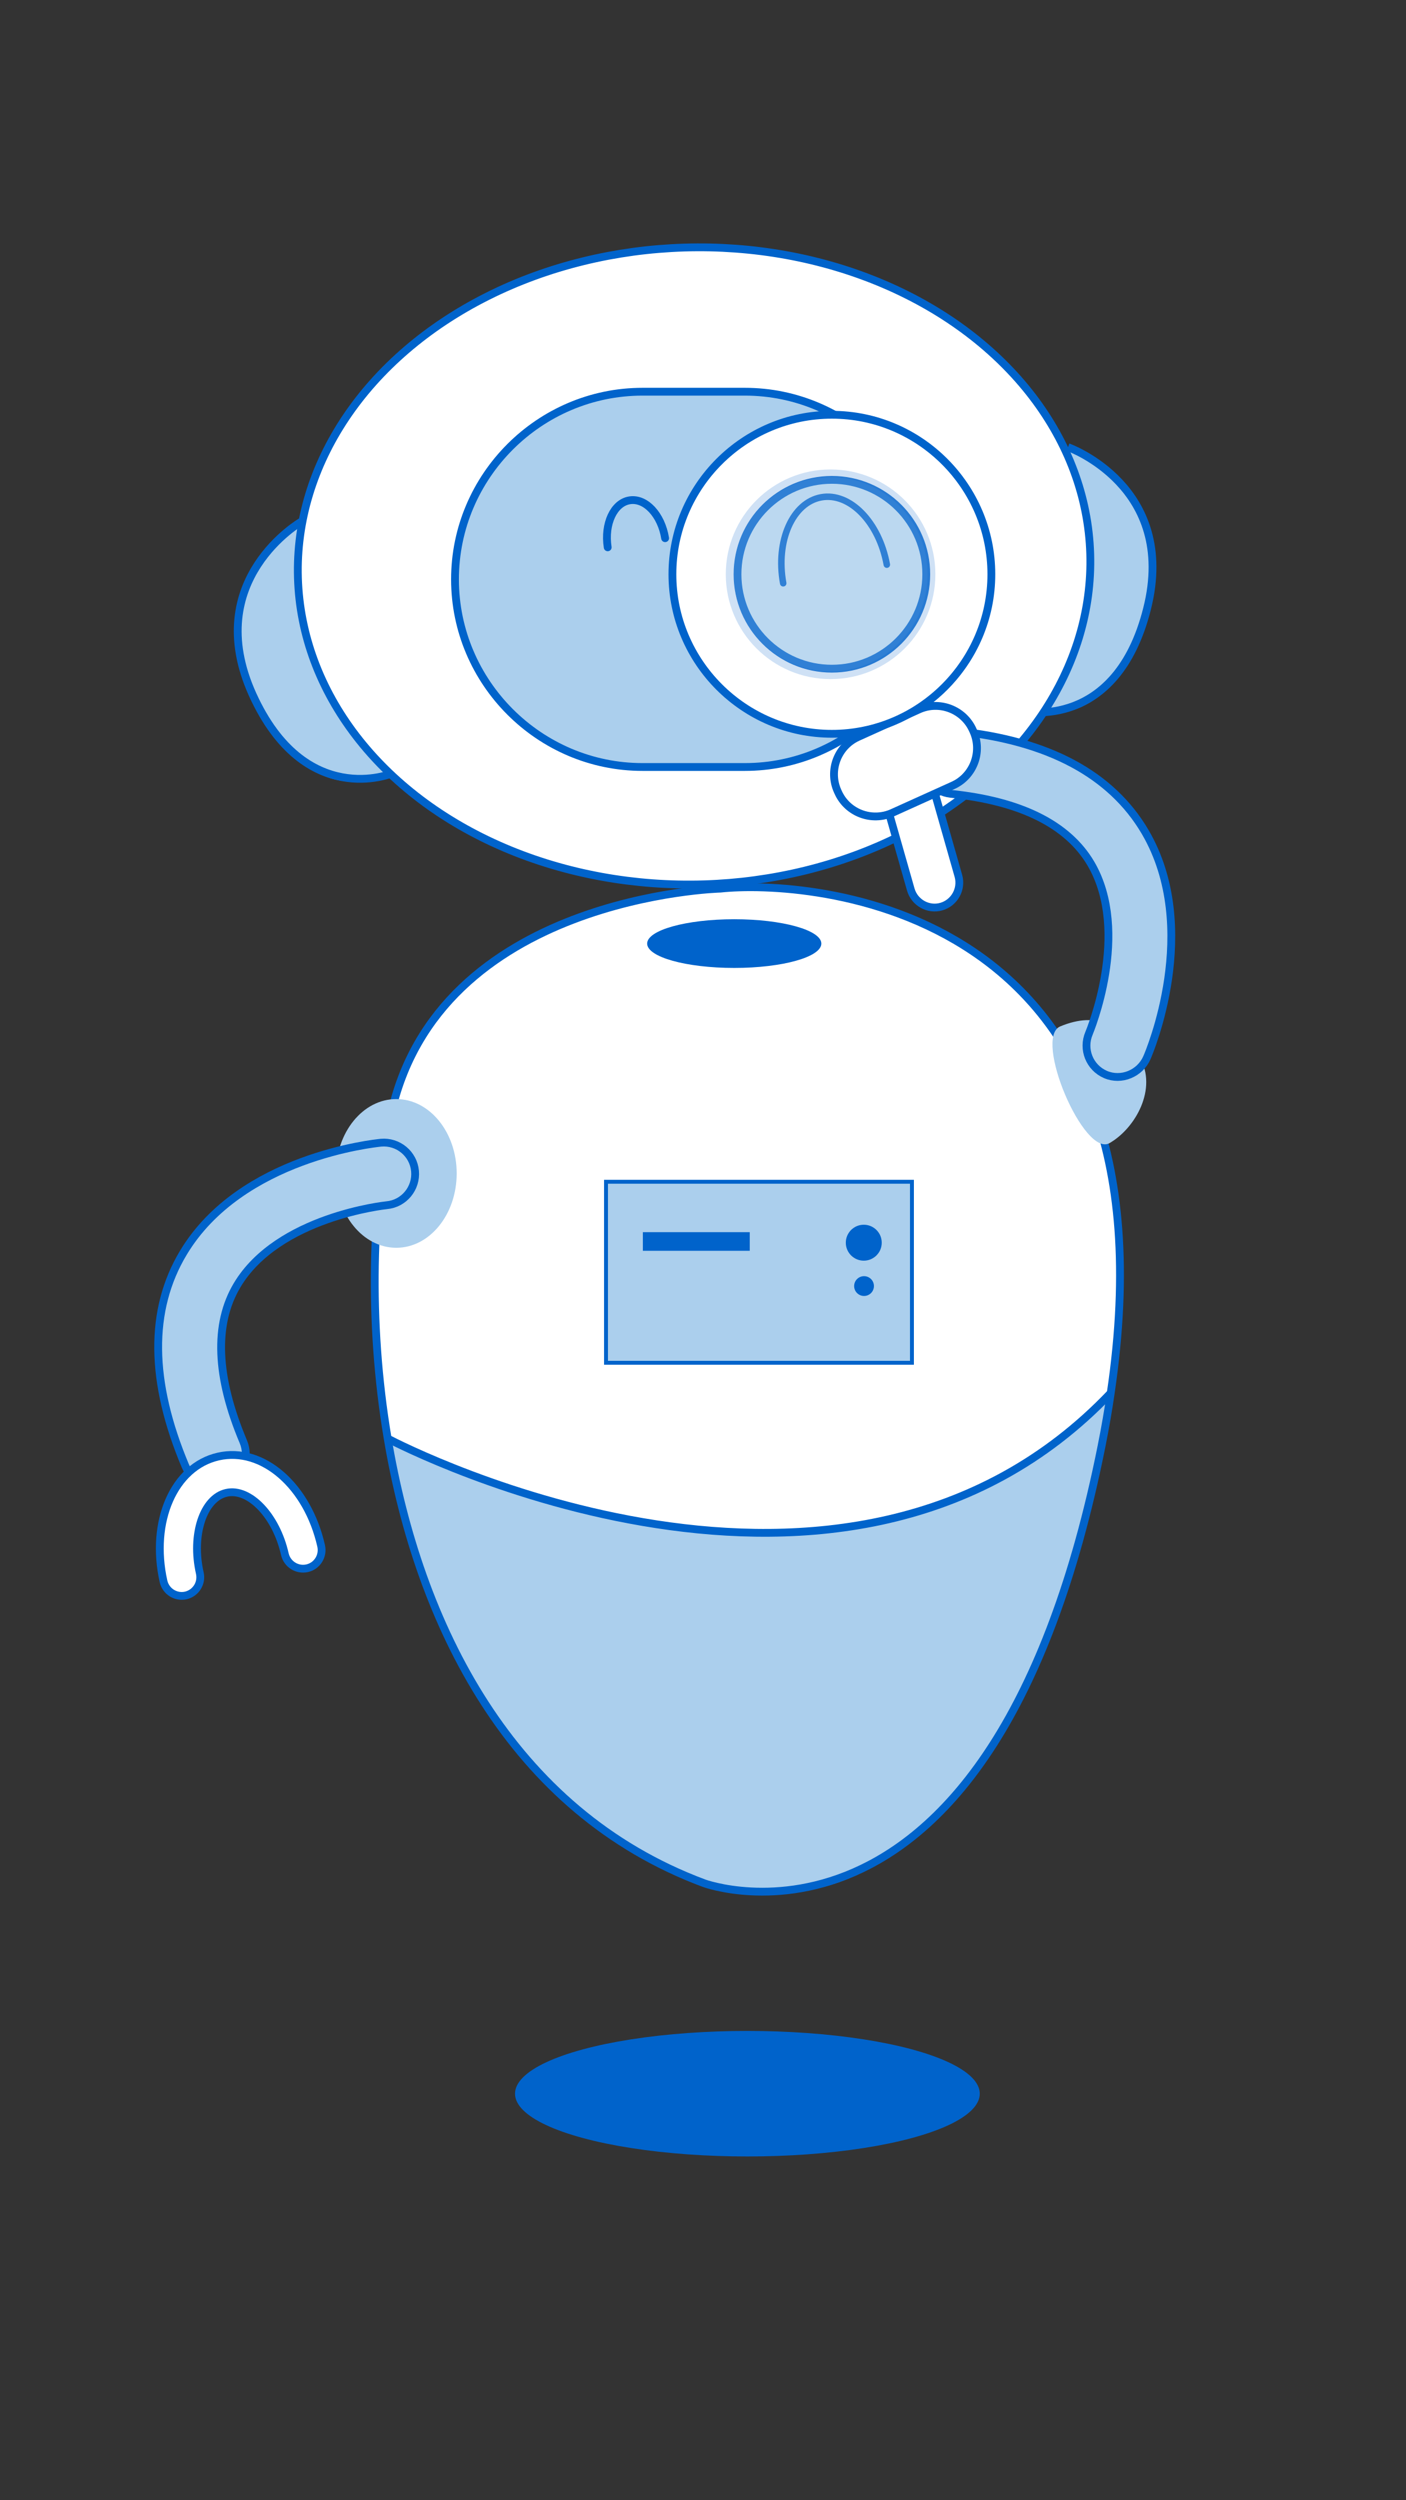 <?xml version="1.0" encoding="utf-8"?>
<!-- Generator: Adobe Illustrator 22.0.1, SVG Export Plug-In . SVG Version: 6.00 Build 0)  -->
<svg version="1.1" id="Laag_1" xmlns="http://www.w3.org/2000/svg" xmlns:xlink="http://www.w3.org/1999/xlink" x="0px" y="0px"
	 viewBox="0 0 1080 1920" style="enable-background:new 0 0 1080 1920;" xml:space="preserve">
<rect x="0" y="0" width="1080" height="1920" fill="#333333" stroke="none"/>
<style type="text/css">
	.st0{fill:#ABCFED;}
	.st1{fill:none;stroke:#0063CB;stroke-width:6;stroke-miterlimit:10;}
	.st2{fill:#FFFFFF;stroke:#0063CB;stroke-width:6;stroke-miterlimit:10;}
	.st3{fill:#FFFFFF;}
	.st4{fill:#ABCFED;stroke:#0063CB;stroke-width:6;stroke-miterlimit:10;}
	.st5{fill:#0063CB;}
	.st6{fill:none;stroke:#0063CB;stroke-width:6;stroke-linecap:round;stroke-miterlimit:10;}
	.st7{fill:none;stroke:#0063CB;stroke-width:5;stroke-linecap:round;stroke-miterlimit:10;}
	.st8{fill:#ABCFED;stroke:#0063CB;stroke-width:3;stroke-miterlimit:10;}
	.st9{opacity:0.19;fill:#FFFFFF;stroke:#0063CB;stroke-width:6;stroke-miterlimit:10;}
</style>
<path class="st0" d="M327,481c15.7,53.4-2.6,105.9-40.8,117.1s-82-22.9-97.7-76.3s4.3-107,42.5-118.3
	C269.2,392.2,311.3,427.5,327,481z"/>
<path class="st1" d="M231.6,400.5c0,0-77.6,44.6-37.5,133c40.2,88.3,107.1,60.4,107.1,60.4"/>
<path class="st0" d="M740.8,439.7c-5.9,55.4,21.4,103.7,61.1,107.9c39.7,4.2,76.6-37.2,82.5-92.6c5.9-55.4-23.3-104.5-63-108.8
	C781.8,342,746.8,384.3,740.8,439.7z"/>
<path class="st1" d="M820.4,343.4c0,0,84.4,30,60.7,124.1c-23.7,94.1-94.6,78.6-94.6,78.6"/>
<ellipse transform="matrix(1 -3.055178e-02 3.055178e-02 1 -13.023 16.483)" class="st2" cx="532.9" cy="434.4" rx="304.3" ry="244.5"/>
<path class="st0" d="M852.3,1067.1c-195.4,220.4-555,37.5-555,37.5s45.8,322.9,287.3,348c90.2,9.4,165.4-74,208.8-167.8
	C841,1181.8,852.3,1067.1,852.3,1067.1z"/>
<g>
	<g id="XMLID_2_">
		<g>
			<path class="st3" d="M553.4,682.5c63.8-6.9,355.9,7.9,299.8,387.3c-204.4,214.9-541.3,42.4-555.5,35.1
				c-15.3-91-11.7-181.3,2.2-247.4C335.7,687.8,553.4,682.5,553.4,682.5z"/>
		</g>
		<g>
			<path class="st1" d="M853.2,1069.7c56.1-379.4-236-394.2-299.8-387.3c0,0-217.7,5.4-253.4,174.9c-13.9,66.1-17.5,156.4-2.2,247.4
				c23.9,142.2,94,286,243.1,341.5c0,0,221.7,81.7,305.2-335.5C848.9,1096.7,851.3,1083,853.2,1069.7z"/>
			<path class="st1" d="M297.3,1104.5c0,0,0.2,0.1,0.5,0.2c14.1,7.4,351.1,179.8,555.5-35.1"/>
		</g>
	</g>
</g>
<path class="st4" d="M572.1,589h-78.5c-79.3,0-144.1-64.9-144.1-144.1v0c0-79.3,64.9-144.1,144.1-144.1h78.5
	c79.3,0,144.1,64.9,144.1,144.1v0C716.2,524.2,651.4,589,572.1,589z"/>
<ellipse class="st5" cx="564" cy="724.6" rx="66.9" ry="18.7"/>
<ellipse class="st0" cx="304.4" cy="901.1" rx="46.4" ry="57.1"/>
<ellipse class="st5" cx="574.1" cy="1607.8" rx="178.5" ry="48.2"/>
<g>
	<path class="st4" d="M150,1135.6c-3.2-2.5-5.9-5.8-7.6-9.8c-27.3-64.8-27.9-119.9-1.6-163.7c44.2-73.8,147.4-84.1,151.8-84.6
		c13.2-1.2,25,8.5,26.2,21.8c1.2,13.2-8.5,25-21.7,26.2l0,0c-0.8,0.1-83.6,8.7-115,61.5c-17.8,29.9-16.2,70.3,4.8,120.1
		c5.2,12.3-0.6,26.4-12.8,31.6C165.7,1142.1,156.6,1140.7,150,1135.6z"/>
</g>
<path class="st6" d="M466.8,420.3c-2.8-18,4.7-34.2,16.9-36.1c12.2-1.9,24.3,11.1,27.2,29.1"/>
<path class="st7" d="M601.6,447.9c-5.9-32.5,7.2-62,29.2-66s44.5,19.2,50.4,51.7"/>
<g>
	<path class="st2" d="M235.9,1204.3c-7.7,1.7-15.3-3.1-17.1-10.8c-6.6-29.5-27.2-51.1-44.9-47.1c-17.7,4-27.1,32.2-20.4,61.7
		c1.7,7.7-3.1,15.3-10.8,17.1c-7.7,1.7-15.3-3.1-17.1-10.8c-10.3-46.1,8.1-88.2,42.1-95.9s68.6,22.6,79,68.7
		C248.4,1194.9,243.6,1202.6,235.9,1204.3z"/>
</g>
<path class="st0" d="M875.4,811.8c14,24.3-3.4,54.7-23.1,66s-58.8-80.8-37.9-89.6C843.4,776.2,861.3,787.5,875.4,811.8z"/>
<path class="st2" d="M723.1,696.2L723.1,696.2c-10,2.9-20.6-3-23.5-13.1l-36.7-128.9c-2.9-10,3-20.6,13.1-23.5l0,0
	c10-2.9,20.6,3,23.5,13.1l36.7,128.9C739,682.8,733.1,693.3,723.1,696.2z"/>
<g>
	<path class="st4" d="M723,563.4c3.7-1.6,7.9-2.4,12.2-1.9c69.9,7.2,118.5,33.2,144.4,77.3c43.5,74.2,3.2,169.4,1.4,173.4
		c-5.3,12.2-19.7,18.2-31.9,12.9c-12.2-5.3-17.8-19.4-12.6-31.6l0,0c0.3-0.8,32.5-77.5,1.4-130.4c-17.7-30-53.9-48-107.6-53.5
		c-13.2-1.4-22.9-13.2-21.5-26.4C709.7,574,715.4,566.7,723,563.4z"/>
</g>
<path class="st2" d="M747.2,560.5l0.5,1.1c7.1,15.7,0.1,34.4-15.6,41.5l-46.7,21.1c-15.7,7.1-34.4,0.1-41.5-15.6l-0.5-1.1
	c-7.1-15.7-0.1-34.4,15.6-41.5l46.7-21.1C721.4,537.7,740.1,544.8,747.2,560.5z"/>
<rect x="465.5" y="907.5" class="st8" width="235" height="139"/>
<g>
	<path class="st2" d="M639,563.5c-67.5,0-122.5-55-122.5-122.5s55-122.5,122.5-122.5s122.5,55,122.5,122.5S706.5,563.5,639,563.5z
		 M639,368.5c-40,0-72.5,32.5-72.5,72.5s32.5,72.5,72.5,72.5s72.5-32.5,72.5-72.5S679,368.5,639,368.5z"/>
	<circle class="st9" cx="638" cy="441" r="77.5"/>
</g>
<circle class="st5" cx="663.7" cy="987.6" r="7.6"/>
<circle class="st5" cx="663.5" cy="954.3" r="13.8"/>
<rect x="493.9" y="946.3" transform="matrix(-1 -1.224647e-16 1.224647e-16 -1 1069.812 1906.814)" class="st5" width="82.1" height="14.3"/>
</svg>
